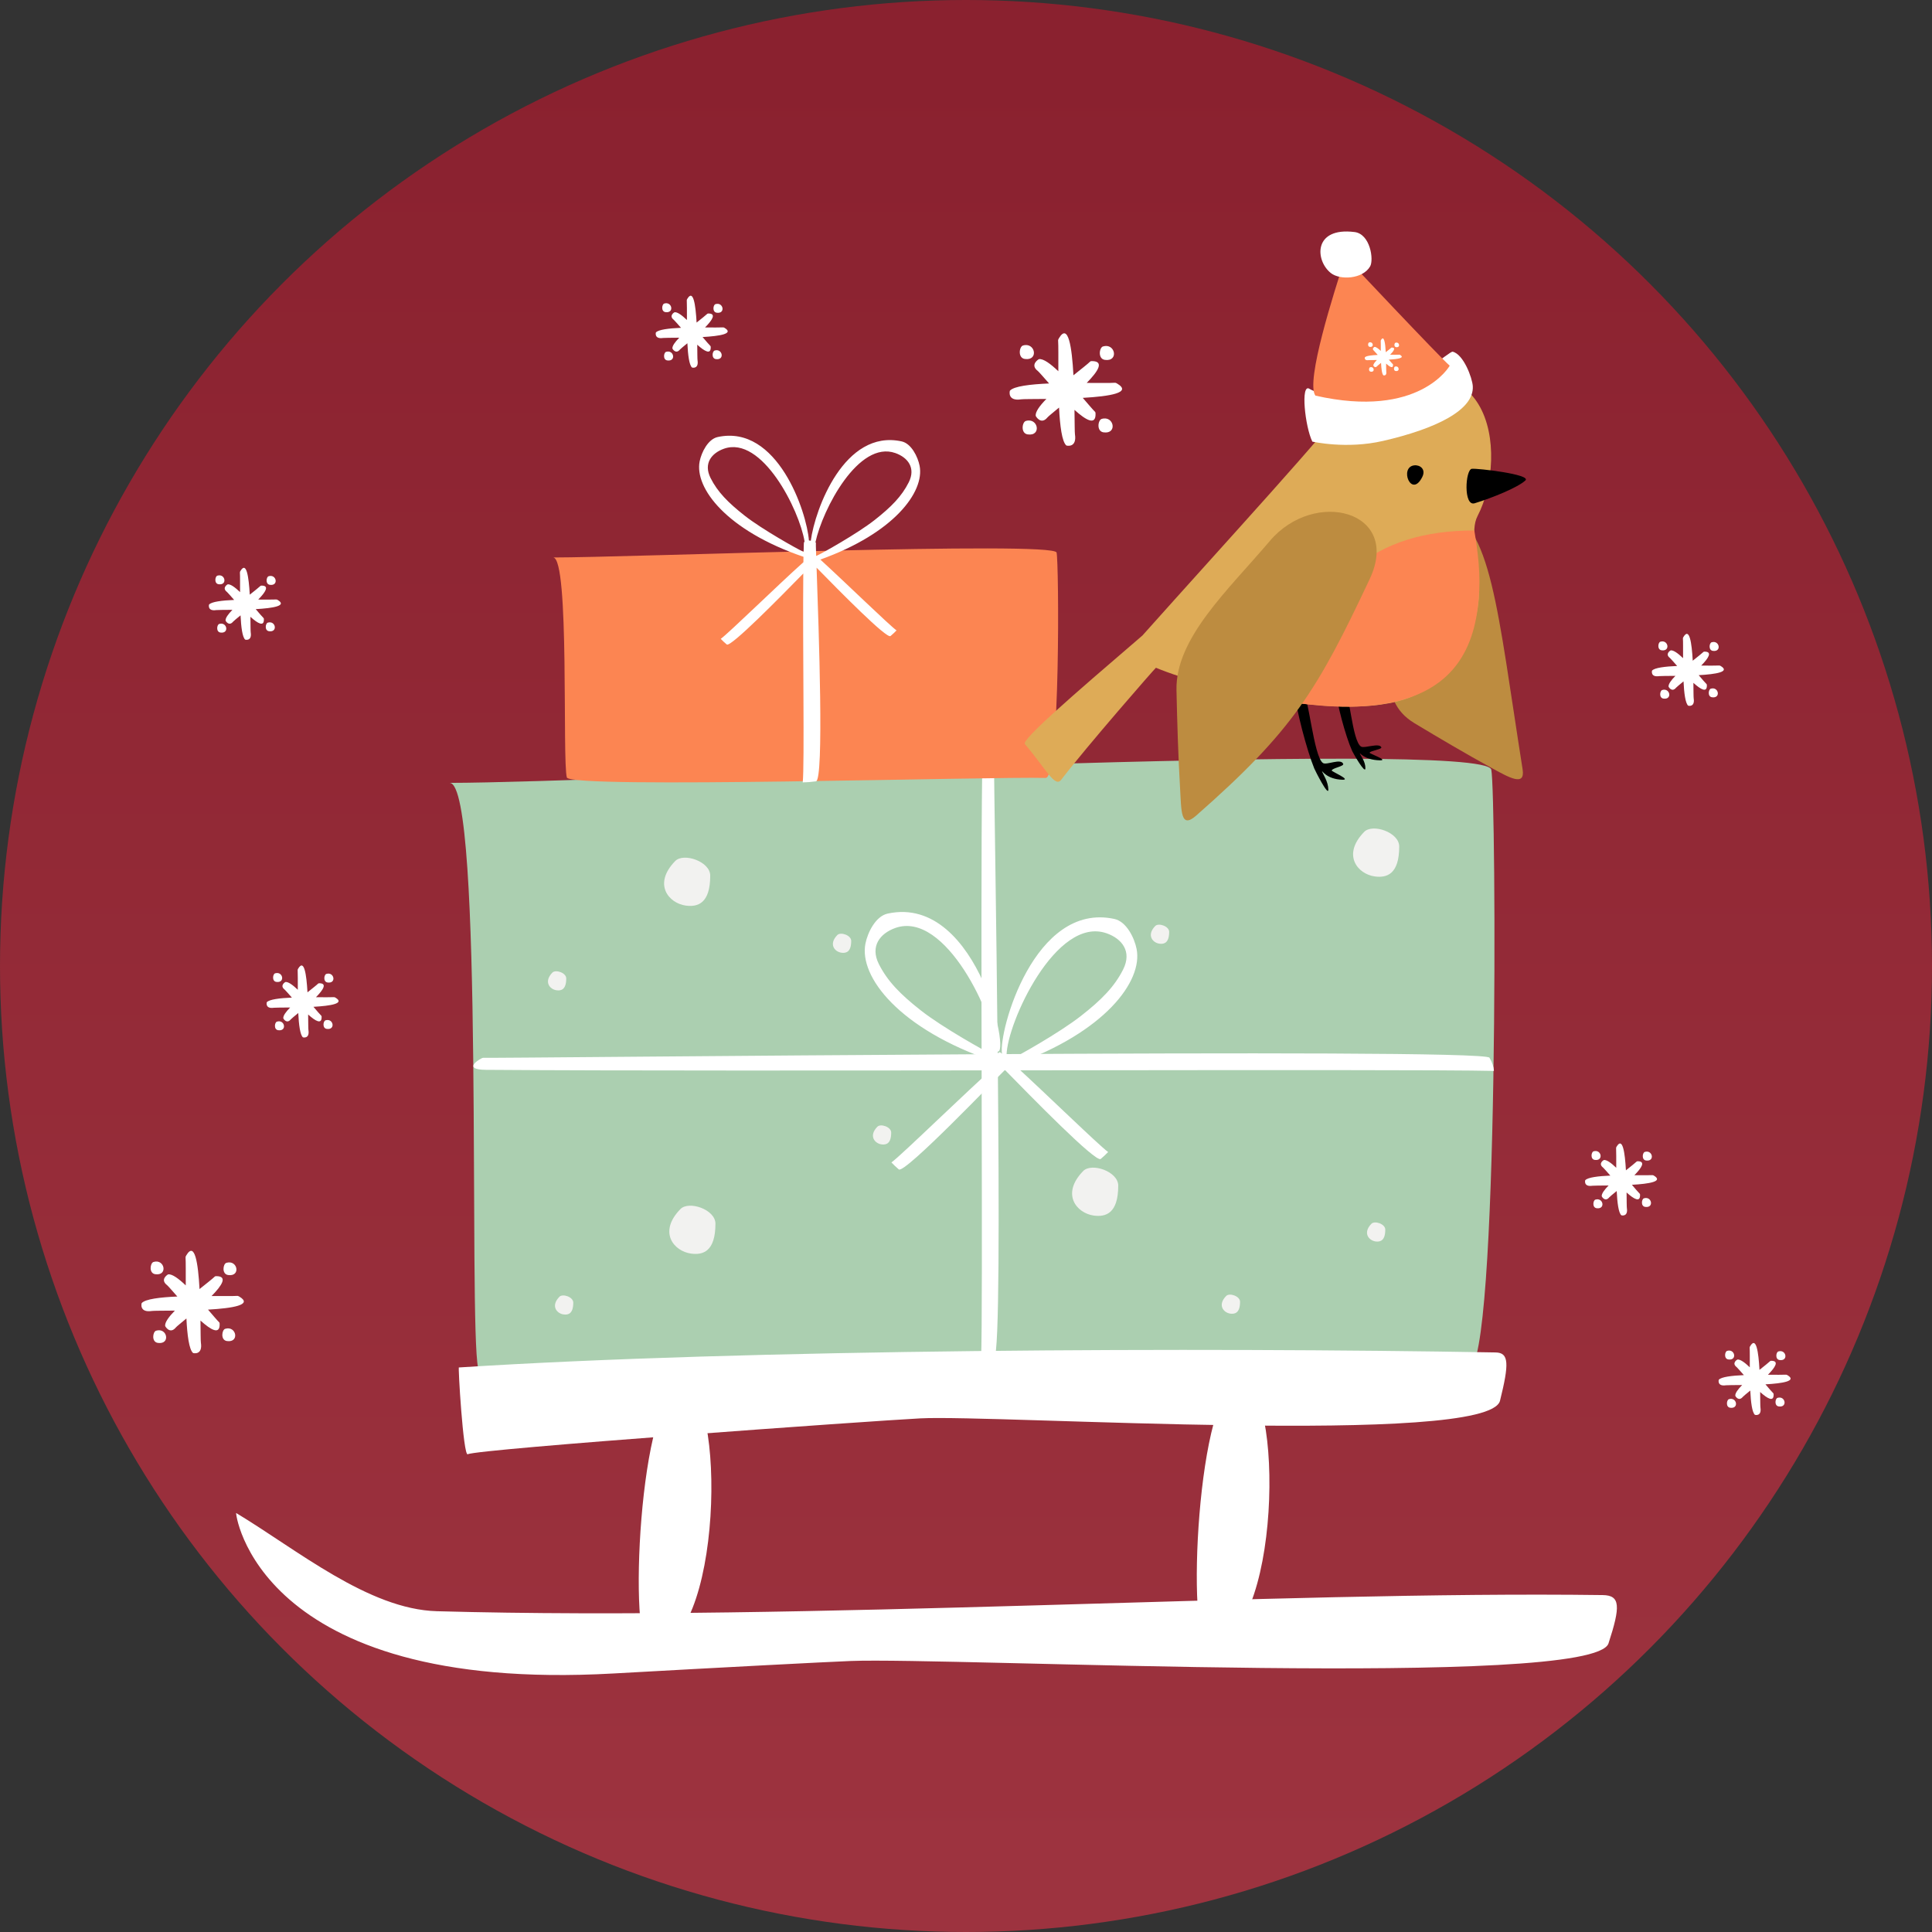<?xml version="1.0" encoding="UTF-8"?> <svg xmlns="http://www.w3.org/2000/svg" xmlns:xlink="http://www.w3.org/1999/xlink" xmlns:xodm="http://www.corel.com/coreldraw/odm/2003" xml:space="preserve" width="79.736mm" height="79.736mm" version="1.1" style="shape-rendering:geometricPrecision; text-rendering:geometricPrecision; image-rendering:optimizeQuality; fill-rule:evenodd; clip-rule:evenodd" viewBox="0 0 2059.46 2059.46"><rect x="0" y="0" width="2059.46" height="2059.46" fill="#333333" stroke="none"/> <defs> <style type="text/css"> .fil5 {fill:black;fill-rule:nonzero} .fil1 {fill:#ABCFB0;fill-rule:nonzero} .fil6 {fill:#BD8C40;fill-rule:nonzero} .fil7 {fill:#DEAB57;fill-rule:nonzero} .fil2 {fill:#F2F2F0;fill-rule:nonzero} .fil4 {fill:#FC8552;fill-rule:nonzero} .fil3 {fill:white;fill-rule:nonzero} .fil0 {fill:url(#id0)} </style> <linearGradient id="id0" gradientUnits="userSpaceOnUse" x1="1029.73" y1="1991.46" x2="1029.74" y2="64.92"> <stop offset="0" style="stop-opacity:1; stop-color:#9D333F"></stop> <stop offset="1" style="stop-opacity:1; stop-color:#8A212F"></stop> </linearGradient> </defs> <g id="Слой_x0020_1">  <circle class="fil0" cx="1029.73" cy="1029.73" r="1029.73"></circle> <g id="_2032571413824"> <path class="fil1" d="M479.29 834.52c166.39,0 1103.34,-47.01 1110.38,-14.07 5.36,25.1 8.57,640.18 -24.08,638.93 -117.5,-4.46 -1048.66,31.45 -1055.93,-1.33 -10.39,-46.62 6.62,-623.52 -30.36,-623.52z"></path> <path class="fil2" d="M719.76 917.83c-24.02,24.63 -6.98,44.95 11.24,47.5 12.71,1.72 26.08,-2.13 26.08,-31.92 0,-15.14 -28.38,-24.73 -37.32,-15.58zm-123.47 464.53c-9.52,9.72 -2.76,17.82 4.48,18.79 5.02,0.72 10.32,-0.78 10.32,-12.62 0,-6.04 -11.26,-9.83 -14.8,-6.18zm-7.48 -345.6c-9.51,9.77 -2.74,17.88 4.46,18.84 5.05,0.73 10.34,-0.83 10.34,-12.61 0,-6.05 -11.23,-9.83 -14.8,-6.23zm718.25 344.71c-9.57,9.77 -2.76,17.82 4.46,18.84 5,0.65 10.35,-0.86 10.35,-12.67 0,-5.99 -11.29,-9.83 -14.8,-6.18zm-371.84 -180.38c-9.52,9.72 -2.76,17.79 4.43,18.79 5.08,0.71 10.34,-0.81 10.34,-12.61 0,-6.02 -11.23,-9.83 -14.77,-6.18zm-42.66 -204.36c-9.56,9.77 -2.81,17.88 4.43,18.84 5.03,0.7 10.37,-0.83 10.37,-12.62 0,-6.04 -11.29,-9.83 -14.8,-6.23zm338.88 -9.64c-9.5,9.77 -2.76,17.88 4.48,18.84 5.03,0.71 10.37,-0.83 10.37,-12.61 0,-6.04 -11.28,-9.83 -14.86,-6.23zm230.42 317.43c-9.48,9.77 -2.74,17.82 4.51,18.84 5.01,0.65 10.3,-0.86 10.3,-12.66 0,-6 -11.24,-9.83 -14.8,-6.18zm-736.54 -15.69c-24.03,24.58 -6.99,44.95 11.26,47.45 12.69,1.77 26.06,-2.08 26.06,-31.87 0,-15.19 -28.38,-24.78 -37.32,-15.58zm728.86 -402.07c-23.97,24.58 -6.96,44.98 11.29,47.51 12.66,1.72 26.06,-2.14 26.06,-31.9 0,-15.22 -28.41,-24.75 -37.35,-15.61zm-299.5 361.5c-24.05,24.63 -6.98,44.98 11.24,47.5 12.71,1.72 26.08,-2.13 26.08,-31.9 0,-15.19 -28.38,-24.75 -37.32,-15.61z"></path> <path class="fil3" d="M693.01 1758.61c78.73,0 81.57,-285.06 33.65,-282.14 -45.47,3.6 -57.82,282.14 -33.65,282.14z"></path> <path class="fil3" d="M1287.87 1753.9c78.72,0 81.57,-285.06 33.67,-282.15 -45.45,3.6 -57.86,282.15 -33.67,282.15z"></path> <path class="fil3" d="M489.2 1457.67c306.48,-19.67 790.88,-21.55 1105.08,-16 14.33,0.27 14.52,11.86 4.69,51.47 -12.2,49.04 -536.28,14.62 -617.76,18.79 -51.86,2.66 -472.54,32.71 -482.6,38.26 -4.8,2.58 -10.61,-96.21 -9.41,-92.52z"></path> <path class="fil3" d="M251.76 1612.83c65.18,39.25 141.03,102.65 213.95,104.68 392.69,10.92 896.37,-21.86 1242.8,-17.2 18.79,0.26 19.03,11.86 6.12,51.47 -15.95,49.04 -701.2,14.62 -807.76,18.79 -27.55,1.1 -134.73,6.7 -253.14,13.32 -382.61,21.47 -403.35,-174.29 -401.97,-171.05z"></path> <path class="fil3" d="M1059.89 1446.66c10.89,-3.73 -0.89,-621.91 -0.13,-625.67 0.19,-0.72 -12.61,-14.15 -12.79,1.82 -2.14,159.07 1.14,571.99 -1.2,626.61 4.4,-0.13 9.07,-1.04 14.12,-2.76z"></path> <path class="fil3" d="M1587.74 1127.5c-6.36,-10.92 -1066.51,0.89 -1072.89,0.08 -1.33,-0.13 -24.32,12.64 3.16,12.84 272.76,2.08 980.82,-1.14 1074.48,1.15 -0.21,-4.35 -1.77,-9.04 -4.74,-14.07z"></path> <path class="fil3" d="M1081.08 1134.88c96.68,-34.59 137.31,-88.92 130.51,-123.29 -2.32,-11.78 -10.81,-29.21 -23.64,-32 -85.55,-18.66 -123.75,120.13 -119.85,143.69 -0.39,-0.39 -0.83,-0.75 -1.28,-1.12 -1.88,-1.64 -4.22,1.43 -5.7,3.97 -1.04,-0.89 -2.48,-1.72 -4.17,-2.45 -5.24,-2.22 -51.99,-28.2 -75.26,-46.51 -21.78,-17.09 -35.65,-31.2 -44.87,-49.54 -9.51,-18.98 1.26,-32.61 17.53,-38.44 53.87,-19.05 106.43,95.59 106.77,130.06 19.52,21.63 -16.16,-166.94 -114.93,-145.38 -12.85,2.78 -21.34,20.25 -23.66,32.02 -6.93,35.1 35.55,91.05 136.79,125.48 1.46,0.5 2.55,0.6 3.31,0.36 0.5,0.52 1.12,1.15 1.75,1.77 -30.12,26.03 -103.04,97.67 -114.14,105.62 2.3,2.45 4.93,4.9 7.85,7.42 6.18,5.3 105.85,-99.18 113.17,-106.01 27.78,28.38 96.99,99.26 102.1,94.86 2.95,-2.5 5.55,-4.97 7.87,-7.37 -9.64,-6.91 -65.74,-61.73 -100.14,-93.13zm-9.59 -8.68c0.44,-0.26 0.94,-0.65 1.45,-1.28 0.39,-34.42 52.96,-149.11 106.82,-130.01 16.31,5.78 27.05,19.41 17.51,38.44 -9.2,18.34 -23.06,32.44 -44.85,49.48 -23.27,18.32 -70.02,44.35 -75.26,46.54 -0.49,0.21 -0.99,0.44 -1.43,0.66 -1.46,-1.33 -2.86,-2.61 -4.25,-3.83z"></path> <path class="fil4" d="M589.58 594.26c80.39,0 533.31,-17.64 536.69,-5.29 2.61,9.45 4.14,240.79 -11.65,240.29 -56.76,-1.64 -506.86,11.81 -510.37,-0.49 -5.06,-17.51 3.18,-234.51 -14.67,-234.51z"></path> <path class="fil3" d="M869.78 832.9c8.76,-1.2 2.95,-162.71 0.68,-227.76 24.55,25.07 74.9,76.25 78.81,72.86 2.4,-2.03 4.54,-4.04 6.41,-6 -7.82,-5.6 -53.37,-50.03 -81.23,-75.52 78.41,-28.04 111.3,-72.13 105.82,-99.99 -1.9,-9.54 -8.78,-23.71 -19.18,-25.98 -60.96,-13.29 -92.31,72.1 -96.81,105.93 -0.68,-0.13 -1.35,-0.29 -2.01,-0.36 -2.19,-30.12 -33.54,-124.1 -97.25,-110.21 -10.4,2.27 -17.31,16.44 -19.21,25.95 -5.61,28.48 28.79,73.8 110.67,101.71 0,1.88 -0.05,3.78 -0.07,5.78 -26.47,23.59 -79.64,75.63 -88.11,81.7 1.85,1.96 3.99,3.96 6.39,5.99 4.03,3.52 58.29,-51.88 81.59,-75.65 -0.73,76.26 1.41,203.53 -0.58,222.68 4.36,-0.07 9.05,-0.44 14.07,-1.15zm0.24 -240.42c-0.29,-8.66 -0.42,-13.81 -0.31,-14.05 0.02,-0.02 -0.18,-0.12 -0.49,-0.31 7.58,-35.36 45.99,-109.06 85.22,-95.17 13.24,4.72 21.99,15.79 14.25,31.2 -7.45,14.88 -18.73,26.32 -36.37,40.18 -18.9,14.83 -56.78,35.94 -61.06,37.71 -0.39,0.18 -0.78,0.36 -1.14,0.54l-0.08 -0.1zm-12.4 -15.33c-0.44,0.49 -0.7,1.15 -0.75,2.04 -0.1,2.84 -0.19,5.86 -0.24,9.11 -0.52,-0.31 -1.14,-0.62 -1.77,-0.89 -4.27,-1.82 -42.17,-22.88 -61.06,-37.73 -17.61,-13.86 -28.92,-25.28 -36.37,-40.16 -7.74,-15.43 1.01,-26.47 14.25,-31.19 40.66,-14.41 80.42,65.22 85.95,98.81z"></path> <path class="fil5" d="M1380.22 739.5c1.38,16.11 12.64,59.89 20.72,79.59 1.01,2.47 15.19,30.54 15.03,22.6 -0.18,-8.75 -5.63,-16.19 -6.69,-19.46 -0.63,-1.88 4.37,8.44 21.68,8.96 9.93,0.29 -11.58,-8.78 -11.39,-9.85 0.47,-2.61 13.24,-4.46 12.25,-7.04 -2.42,-6.28 -17.69,1.62 -21.53,-0.91 -10.03,-6.54 -15.81,-75.05 -21.37,-75.05 -2.44,0 -7.34,-1.07 -8.7,1.17z"></path> <path class="fil5" d="M1423.97 735.29c0.7,13.24 10.17,49.15 17.43,65.3 0.89,2.01 13.92,25.04 14.07,18.52 0.19,-7.22 -4.95,-13.31 -5.89,-15.97 -0.52,-1.54 4.06,6.93 21.34,7.35 9.91,0.24 -11.23,-7.22 -10.99,-8.08 0.57,-2.13 13.41,-3.65 12.53,-5.78 -2.16,-5.16 -17.74,1.33 -21.49,-0.73 -9.75,-5.36 -12.69,-61.58 -18.24,-61.58 -2.45,0 -7.3,-0.86 -8.76,0.97z"></path> <path class="fil6" d="M1623.05 820.11c2.97,18.73 -14.1,8.94 -33.8,-1.91 -27.02,-14.88 -55.2,-31.45 -81.43,-47.27 -42.74,-25.77 -20.23,-72.16 -30.28,-129.23 -10.87,-61.5 26,-109.71 61.94,-98.48 50.32,15.71 56.37,104.76 83.58,276.88z"></path> <path class="fil7" d="M1434.32 430.86c-12.71,22.05 -127.25,146.56 -216.53,246.58 -76.93,66.01 -129.09,111.3 -125.32,115.73 22.26,26.01 32,46.89 38.7,38.1 27.1,-35.44 99.84,-118.7 101.03,-119.46 55.95,23.4 234.48,68.65 292.17,19.26 89.12,-76.27 33.54,-148.04 50.72,-181.11 34,-65.4 16,-211.13 -140.78,-119.09z"></path> <path class="fil5" d="M1516.08 508.5c4.23,-8.41 -2.5,-13.13 -8.52,-12.45 -16.34,1.9 -3.15,35.72 8.52,12.45z"></path> <path class="fil5" d="M1626.01 512.16c6.88,-6.41 -51.07,-13.13 -57.07,-12.43 -6.96,0.81 -9.15,40.47 3.02,36.74 19.21,-5.92 46.04,-16.86 54.04,-24.31z"></path> <path class="fil4" d="M1356.35 745.43c48.34,-130.48 109.61,-179.81 215.23,-179.97 6.1,35.7 6.77,58.11 3.6,82.85 -7.45,57.95 -39.45,98.56 -120.55,104.44 -41.22,3.02 -88.16,-5.76 -98.28,-7.32z"></path> <path class="fil6" d="M1460.09 617.17c-56,118.98 -81.88,161.69 -185.02,252.25 -16.7,14.65 -15.71,-4.77 -17.17,-29.55 -1.98,-33.93 -3.07,-70.12 -3.8,-104.18 -1.2,-55.4 54.96,-106.53 99.49,-159.02 47.88,-56.47 140.59,-31.95 106.5,40.5z"></path> <path class="fil3" d="M1398.92 470.78c0.31,-0.08 36.01,8.29 75.31,-0.76 56.05,-12.9 97.36,-32.84 95.72,-58.48 -0.58,-8.7 -9.77,-33.83 -21.42,-36.64 -3.39,-0.81 -40.7,34.08 -81.1,45.29 -29.65,8.22 -63.14,-0.34 -71.63,-5.75 -9.65,-6.12 -4.64,40.65 3.13,56.34z"></path> <path class="fil4" d="M1402.17 421.71c-10.66,-14.86 19.67,-109.71 32.07,-147.89 0.08,0.21 101.45,107.89 111.09,115.96 0.13,0.1 -32.16,57.17 -143.17,31.93z"></path> <path class="fil3" d="M1443.86 247.34c-44.17,-5.53 -42.06,30.49 -25.14,43.77 9.69,7.62 33.83,6.57 41.8,-7.14 4.07,-6.99 0.24,-34.56 -16.65,-36.64z"></path> <path class="fil3" d="M1471.82 363.35c0.13,1.77 0.07,5.86 0.07,10.71 -2.73,-2.61 -5.26,-4.46 -6.8,-4.25 -0.1,0.02 -3.31,1.95 -0.39,4.17 0.37,0.29 1.88,2.06 3.94,4.35 -6.59,0.32 -12.35,0.97 -13.7,2.56 -0.11,0.1 -0.97,3.75 3.93,3.02 0.65,-0.1 4.23,-0.07 8.83,-0.13 -2.32,2.38 -3.91,4.51 -3.75,5.89 0,0.13 1.82,3.38 4.14,0.57 0.29,-0.36 1.91,-1.64 4.06,-3.44 0.32,6.43 0.99,11.96 2.53,13.29 0.1,0.07 3.77,0.94 3.04,-3.96 -0.1,-0.66 -0.1,-4.07 -0.18,-8.53 4.09,3.67 7.5,5.61 7.4,1.3 0,-0.26 -0.05,-0.47 -0.21,-0.65 -0.8,-0.78 -2.37,-2.63 -4.3,-4.87 9.52,-0.52 17.43,-1.8 12.09,-5.01 -0.29,-0.18 -0.55,-0.31 -0.89,-0.29 -1.64,0.11 -5.34,0.08 -9.79,0.05 4.01,-4.09 6.25,-7.61 1.85,-7.66 -0.26,0 -0.49,0.03 -0.67,0.21 -0.89,0.85 -3.15,2.63 -5.84,4.76 -0.52,-9.9 -1.83,-18.5 -5.08,-12.98 -0.18,0.29 -0.31,0.52 -0.28,0.87zm15.92 32.15c4.98,0.7 3.65,-6.04 -0.68,-4.72 -1.28,0.39 -1.85,4.33 0.68,4.72zm-26.61 0.7c4.98,0.73 3.68,-6.02 -0.65,-4.69 -1.3,0.37 -1.88,4.33 0.65,4.69zm-0.99 -26.45c4.98,0.73 3.65,-6.02 -0.68,-4.72 -1.27,0.39 -1.85,4.35 0.68,4.72zm28.04 0.31c5,0.73 3.67,-6.02 -0.65,-4.69 -1.28,0.39 -1.88,4.32 0.65,4.69z"></path> <path class="fil3" d="M1127.93 363.18c0.36,5.34 0.21,17.8 0.23,32.55 -8.33,-7.95 -15.97,-13.58 -20.61,-12.9 -0.39,0.05 -10.06,5.89 -1.25,12.64 1.12,0.86 5.75,6.25 12.01,13.29 -20.06,0.89 -37.55,2.92 -41.75,7.69 -0.26,0.33 -2.92,11.49 11.99,9.22 2.03,-0.31 12.82,-0.26 26.86,-0.41 -7.06,7.19 -11.86,13.73 -11.38,17.98 0.02,0.36 5.55,10.25 12.59,1.67 0.83,-1.04 5.75,-5 12.3,-10.45 0.96,19.52 3.1,36.3 7.74,40.39 0.34,0.27 11.49,2.9 9.2,-12.01 -0.29,-1.98 -0.29,-12.35 -0.49,-25.93 12.37,11.18 22.82,17.01 22.46,3.99 -0.03,-0.81 -0.1,-1.49 -0.63,-2.01 -2.42,-2.37 -7.14,-7.98 -13,-14.77 28.9,-1.65 52.9,-5.55 36.66,-15.25 -0.85,-0.52 -1.59,-0.91 -2.61,-0.85 -5.02,0.33 -16.28,0.21 -29.86,0.15 12.2,-12.38 19.04,-23.14 5.68,-23.25 -0.83,0 -1.49,0.05 -2.03,0.55 -2.74,2.66 -9.65,8.03 -17.78,14.57 -1.62,-30.1 -5.52,-56.26 -15.48,-39.48 -0.55,0.89 -0.94,1.65 -0.86,2.64zm48.39 97.69c15.19,2.19 11.12,-18.34 -2.01,-14.3 -3.94,1.2 -5.68,13.19 2.01,14.3zm-80.86 2.19c15.19,2.19 11.15,-18.35 -2.01,-14.31 -3.91,1.2 -5.65,13.16 2.01,14.31zm-3.05 -80.42c15.17,2.19 11.16,-18.35 -2.03,-14.31 -3.88,1.21 -5.65,13.19 2.03,14.31zm85.32 0.97c15.19,2.21 11.16,-18.35 -2.03,-14.29 -3.88,1.2 -5.65,13.16 2.03,14.29z"></path> <path class="fil3" d="M317.3 1034.22c0.23,3.41 0.12,11.39 0.15,20.85 -5.34,-5.1 -10.22,-8.7 -13.22,-8.26 -0.23,0.03 -6.43,3.78 -0.78,8.08 0.71,0.57 3.68,4.01 7.69,8.52 -12.84,0.55 -24.05,1.88 -26.73,4.93 -0.18,0.21 -1.85,7.35 7.68,5.89 1.28,-0.18 8.22,-0.15 17.2,-0.26 -4.54,4.61 -7.61,8.8 -7.3,11.52 0.02,0.24 3.54,6.57 8.05,1.07 0.55,-0.68 3.67,-3.21 7.9,-6.7 0.6,12.51 1.96,23.25 4.95,25.88 0.21,0.16 7.35,1.85 5.89,-7.68 -0.21,-1.28 -0.21,-7.93 -0.31,-16.63 7.93,7.16 14.6,10.92 14.36,2.55 0,-0.52 -0.05,-0.94 -0.39,-1.28 -1.57,-1.52 -4.59,-5.11 -8.31,-9.46 18.47,-1.04 33.85,-3.55 23.45,-9.77 -0.55,-0.31 -1.02,-0.57 -1.67,-0.52 -3.21,0.18 -10.42,0.1 -19.13,0.07 7.82,-7.92 12.22,-14.83 3.64,-14.88 -0.52,0 -0.94,0.03 -1.3,0.36 -1.74,1.7 -6.18,5.13 -11.36,9.31 -1.07,-19.26 -3.55,-36.02 -9.93,-25.26 -0.34,0.55 -0.6,1.02 -0.54,1.67zm30.98 62.55c9.72,1.43 7.14,-11.73 -1.28,-9.15 -2.53,0.78 -3.64,8.44 1.28,9.15zm-51.78 1.4c9.74,1.41 7.14,-11.75 -1.28,-9.14 -2.5,0.75 -3.63,8.42 1.28,9.14zm-1.93 -51.49c9.69,1.41 7.12,-11.72 -1.31,-9.14 -2.5,0.75 -3.65,8.44 1.31,9.14zm54.62 0.63c9.72,1.41 7.11,-11.75 -1.31,-9.14 -2.5,0.78 -3.65,8.41 1.31,9.14z"></path> <path class="fil3" d="M255.74 610.32c0.24,3.41 0.13,11.38 0.16,20.85 -5.35,-5.11 -10.22,-8.71 -13.21,-8.27 -0.24,0.03 -6.43,3.78 -0.78,8.08 0.7,0.58 3.68,4.01 7.69,8.53 -12.84,0.54 -24.05,1.88 -26.74,4.92 -0.18,0.21 -1.85,7.35 7.69,5.9 1.28,-0.19 8.21,-0.16 17.2,-0.27 -4.53,4.62 -7.61,8.81 -7.29,11.52 0.02,0.23 3.54,6.54 8.05,1.06 0.54,-0.67 3.67,-3.21 7.9,-6.69 0.6,12.51 1.95,23.24 4.95,25.88 0.21,0.15 7.35,1.85 5.89,-7.71 -0.21,-1.26 -0.21,-7.9 -0.31,-16.61 7.92,7.17 14.59,10.92 14.36,2.56 0,-0.52 -0.05,-0.94 -0.39,-1.28 -1.57,-1.51 -4.59,-5.1 -8.32,-9.46 18.48,-1.05 33.86,-3.54 23.45,-9.77 -0.55,-0.32 -1.01,-0.58 -1.66,-0.52 -3.21,0.18 -10.43,0.1 -19.13,0.08 7.82,-7.93 12.22,-14.83 3.65,-14.88 -0.52,0 -0.94,0.03 -1.3,0.37 -1.75,1.69 -6.18,5.13 -11.36,9.3 -1.07,-19.26 -3.55,-36.01 -9.94,-25.25 -0.33,0.54 -0.6,1.01 -0.54,1.67zm30.99 62.54c9.72,1.43 7.14,-11.72 -1.28,-9.15 -2.53,0.78 -3.65,8.44 1.28,9.15zm-51.78 1.41c9.75,1.4 7.14,-11.75 -1.28,-9.15 -2.5,0.76 -3.62,8.42 1.28,9.15zm-1.93 -51.49c9.7,1.4 7.11,-11.73 -1.3,-9.15 -2.51,0.75 -3.65,8.44 1.3,9.15zm54.62 0.62c9.72,1.41 7.11,-11.75 -1.3,-9.15 -2.51,0.76 -3.65,8.42 1.3,9.15z"></path> <path class="fil3" d="M732.09 320.26c0.23,3.41 0.12,11.39 0.15,20.85 -5.34,-5.11 -10.22,-8.7 -13.22,-8.26 -0.23,0.02 -6.43,3.78 -0.78,8.07 0.71,0.58 3.68,4.02 7.69,8.52 -12.85,0.55 -24.05,1.88 -26.74,4.93 -0.18,0.21 -1.85,7.35 7.68,5.89 1.28,-0.18 8.21,-0.15 17.2,-0.26 -4.54,4.61 -7.61,8.8 -7.3,11.52 0.02,0.24 3.55,6.54 8.05,1.07 0.55,-0.68 3.67,-3.21 7.9,-6.7 0.6,12.51 1.95,23.25 4.95,25.88 0.21,0.15 7.35,1.85 5.89,-7.71 -0.21,-1.25 -0.21,-7.9 -0.31,-16.6 7.93,7.16 14.6,10.92 14.36,2.55 0,-0.52 -0.05,-0.94 -0.39,-1.27 -1.57,-1.51 -4.59,-5.11 -8.31,-9.46 18.48,-1.04 33.85,-3.55 23.45,-9.77 -0.54,-0.31 -1.02,-0.58 -1.67,-0.52 -3.21,0.19 -10.42,0.11 -19.13,0.08 7.82,-7.92 12.22,-14.83 3.65,-14.88 -0.52,0 -0.94,0.02 -1.3,0.36 -1.74,1.69 -6.18,5.13 -11.36,9.31 -1.07,-19.27 -3.54,-36.02 -9.93,-25.26 -0.34,0.55 -0.6,1.02 -0.55,1.67zm30.98 62.54c9.72,1.43 7.14,-11.73 -1.28,-9.15 -2.53,0.78 -3.65,8.44 1.28,9.15zm-51.78 1.41c9.74,1.41 7.14,-11.75 -1.28,-9.15 -2.5,0.75 -3.63,8.41 1.28,9.15zm-1.93 -51.49c9.7,1.41 7.12,-11.72 -1.3,-9.15 -2.5,0.75 -3.65,8.44 1.3,9.15zm54.62 0.63c9.72,1.4 7.11,-11.75 -1.31,-9.15 -2.5,0.75 -3.65,8.41 1.31,9.15z"></path> <path class="fil3" d="M1722.72 1223.97c0.23,3.41 0.12,11.38 0.15,20.85 -5.34,-5.11 -10.22,-8.7 -13.22,-8.26 -0.24,0.02 -6.43,3.78 -0.78,8.07 0.71,0.58 3.68,4.01 7.69,8.53 -12.84,0.54 -24.05,1.88 -26.73,4.92 -0.18,0.21 -1.85,7.35 7.68,5.89 1.28,-0.19 8.21,-0.15 17.2,-0.27 -4.54,4.62 -7.61,8.81 -7.3,11.52 0.02,0.24 3.55,6.57 8.05,1.06 0.55,-0.67 3.67,-3.21 7.9,-6.69 0.6,12.51 1.95,23.25 4.95,25.88 0.21,0.15 7.35,1.85 5.89,-7.69 -0.21,-1.28 -0.21,-7.92 -0.31,-16.63 7.93,7.17 14.6,10.92 14.36,2.55 0,-0.52 -0.05,-0.94 -0.39,-1.28 -1.57,-1.51 -4.59,-5.1 -8.31,-9.45 18.48,-1.04 33.85,-3.55 23.45,-9.77 -0.54,-0.32 -1.02,-0.58 -1.67,-0.52 -3.21,0.18 -10.42,0.1 -19.13,0.08 7.82,-7.93 12.23,-14.83 3.65,-14.88 -0.52,0 -0.94,0.03 -1.3,0.37 -1.74,1.69 -6.18,5.13 -11.36,9.3 -1.07,-19.26 -3.54,-36.01 -9.93,-25.25 -0.34,0.54 -0.6,1.01 -0.54,1.67zm30.98 62.54c9.72,1.43 7.14,-11.72 -1.28,-9.15 -2.53,0.78 -3.65,8.44 1.28,9.15zm-51.78 1.41c9.75,1.4 7.14,-11.75 -1.27,-9.15 -2.5,0.75 -3.63,8.41 1.27,9.15zm-1.93 -51.49c9.7,1.4 7.12,-11.73 -1.3,-9.15 -2.5,0.75 -3.65,8.44 1.3,9.15zm54.62 0.63c9.72,1.4 7.11,-11.75 -1.31,-9.15 -2.5,0.79 -3.65,8.42 1.31,9.15z"></path> <path class="fil3" d="M1865.08 1436.67c0.24,3.41 0.13,11.38 0.15,20.84 -5.34,-5.11 -10.21,-8.7 -13.21,-8.26 -0.24,0.02 -6.43,3.77 -0.78,8.07 0.7,0.58 3.67,4.01 7.69,8.52 -12.85,0.55 -24.05,1.88 -26.74,4.93 -0.18,0.21 -1.85,7.34 7.69,5.89 1.28,-0.18 8.21,-0.15 17.2,-0.26 -4.54,4.61 -7.61,8.8 -7.29,11.52 0.02,0.24 3.54,6.54 8.05,1.06 0.54,-0.67 3.67,-3.2 7.9,-6.69 0.6,12.51 1.95,23.25 4.95,25.88 0.21,0.15 7.35,1.85 5.89,-7.69 -0.21,-1.28 -0.21,-7.92 -0.31,-16.63 7.92,7.17 14.59,10.93 14.36,2.56 0,-0.52 -0.06,-0.94 -0.39,-1.28 -1.57,-1.51 -4.59,-5.1 -8.32,-9.46 18.48,-1.04 33.86,-3.55 23.45,-9.77 -0.55,-0.31 -1.01,-0.58 -1.67,-0.52 -3.2,0.19 -10.42,0.1 -19.12,0.08 7.82,-7.93 12.22,-14.83 3.65,-14.88 -0.52,0 -0.94,0.02 -1.3,0.36 -1.75,1.69 -6.18,5.13 -11.37,9.3 -1.06,-19.26 -3.54,-36.01 -9.93,-25.25 -0.33,0.55 -0.6,1.01 -0.55,1.67zm30.99 62.54c9.72,1.43 7.14,-11.72 -1.28,-9.14 -2.53,0.78 -3.65,8.44 1.28,9.14zm-51.78 1.41c9.75,1.41 7.14,-11.75 -1.28,-9.14 -2.5,0.75 -3.62,8.41 1.28,9.14zm-1.93 -51.49c9.69,1.41 7.11,-11.73 -1.3,-9.14 -2.51,0.75 -3.65,8.44 1.3,9.14zm54.62 0.63c9.72,1.4 7.11,-11.75 -1.3,-9.15 -2.51,0.78 -3.65,8.42 1.3,9.15z"></path> <path class="fil3" d="M1793.95 680.73c0.24,3.41 0.12,11.39 0.15,20.85 -5.34,-5.11 -10.22,-8.71 -13.22,-8.27 -0.23,0.03 -6.43,3.78 -0.77,8.08 0.7,0.58 3.67,4.01 7.68,8.52 -12.84,0.55 -24.05,1.88 -26.73,4.92 -0.18,0.21 -1.85,7.35 7.68,5.89 1.28,-0.18 8.22,-0.16 17.2,-0.27 -4.54,4.62 -7.61,8.81 -7.3,11.52 0.03,0.23 3.54,6.54 8.05,1.06 0.55,-0.67 3.68,-3.21 7.9,-6.69 0.6,12.51 1.96,23.24 4.95,25.88 0.21,0.15 7.35,1.85 5.89,-7.71 -0.21,-1.26 -0.21,-7.9 -0.32,-16.61 7.93,7.16 14.6,10.92 14.36,2.56 0,-0.52 -0.05,-0.94 -0.39,-1.28 -1.57,-1.51 -4.59,-5.1 -8.31,-9.46 18.47,-1.05 33.85,-3.55 23.45,-9.77 -0.55,-0.32 -1.02,-0.58 -1.67,-0.52 -3.21,0.19 -10.42,0.1 -19.13,0.08 7.82,-7.93 12.22,-14.83 3.65,-14.88 -0.52,0 -0.94,0.03 -1.31,0.37 -1.74,1.69 -6.18,5.13 -11.36,9.3 -1.04,-19.26 -3.55,-36.01 -9.93,-25.25 -0.34,0.55 -0.6,1.01 -0.54,1.67zm30.98 62.54c9.72,1.43 7.14,-11.72 -1.27,-9.15 -2.53,0.79 -3.65,8.44 1.27,9.15zm-51.76 1.41c9.72,1.41 7.12,-11.75 -1.3,-9.15 -2.5,0.76 -3.63,8.42 1.3,9.15zm-1.95 -51.49c9.69,1.41 7.12,-11.73 -1.31,-9.14 -2.5,0.75 -3.65,8.44 1.31,9.14zm54.62 0.62c9.72,1.41 7.11,-11.75 -1.31,-9.15 -2.5,0.76 -3.62,8.42 1.31,9.15z"></path> <path class="fil3" d="M197.8 1340.54c0.31,4.85 0.18,16.22 0.21,29.66 -7.59,-7.24 -14.55,-12.38 -18.76,-11.75 -0.34,0.05 -9.17,5.37 -1.14,11.49 1.01,0.81 5.26,5.7 10.94,12.12 -18.27,0.78 -34.19,2.66 -37.99,7.01 -0.26,0.29 -2.68,10.45 10.89,8.39 1.85,-0.29 11.67,-0.24 24.47,-0.39 -6.43,6.57 -10.81,12.51 -10.37,16.37 0.03,0.34 5.05,9.33 11.47,1.54 0.76,-0.97 5.24,-4.57 11.2,-9.52 0.87,17.77 2.82,33.04 7.04,36.77 0.31,0.26 10.45,2.63 8.39,-10.95 -0.29,-1.8 -0.29,-11.26 -0.44,-23.61 11.26,10.19 20.77,15.5 20.43,3.62 0,-0.72 -0.07,-1.35 -0.54,-1.8 -2.21,-2.16 -6.54,-7.27 -11.86,-13.47 26.3,-1.49 48.19,-5.05 33.38,-13.89 -0.79,-0.44 -1.46,-0.81 -2.37,-0.75 -4.56,0.28 -14.83,0.15 -27.21,0.13 11.13,-11.28 17.38,-21.08 5.19,-21.16 -0.75,0 -1.35,0.02 -1.85,0.5 -2.47,2.42 -8.78,7.29 -16.18,13.26 -1.49,-27.41 -5.03,-51.26 -14.09,-35.96 -0.5,0.81 -0.87,1.49 -0.78,2.39zm44.06 88.97c13.84,2.01 10.14,-16.7 -1.82,-13.03 -3.57,1.1 -5.16,11.99 1.82,13.03zm-73.62 1.98c13.81,2.01 10.14,-16.7 -1.85,-13 -3.57,1.09 -5.16,11.99 1.85,13zm-2.78 -73.23c13.81,2.01 10.14,-16.7 -1.85,-13.03 -3.54,1.1 -5.16,12.02 1.85,13.03zm77.71 0.89c13.81,2.01 10.14,-16.7 -1.88,-13 -3.55,1.09 -5.16,11.99 1.88,13z"></path> </g> </g> </svg> 